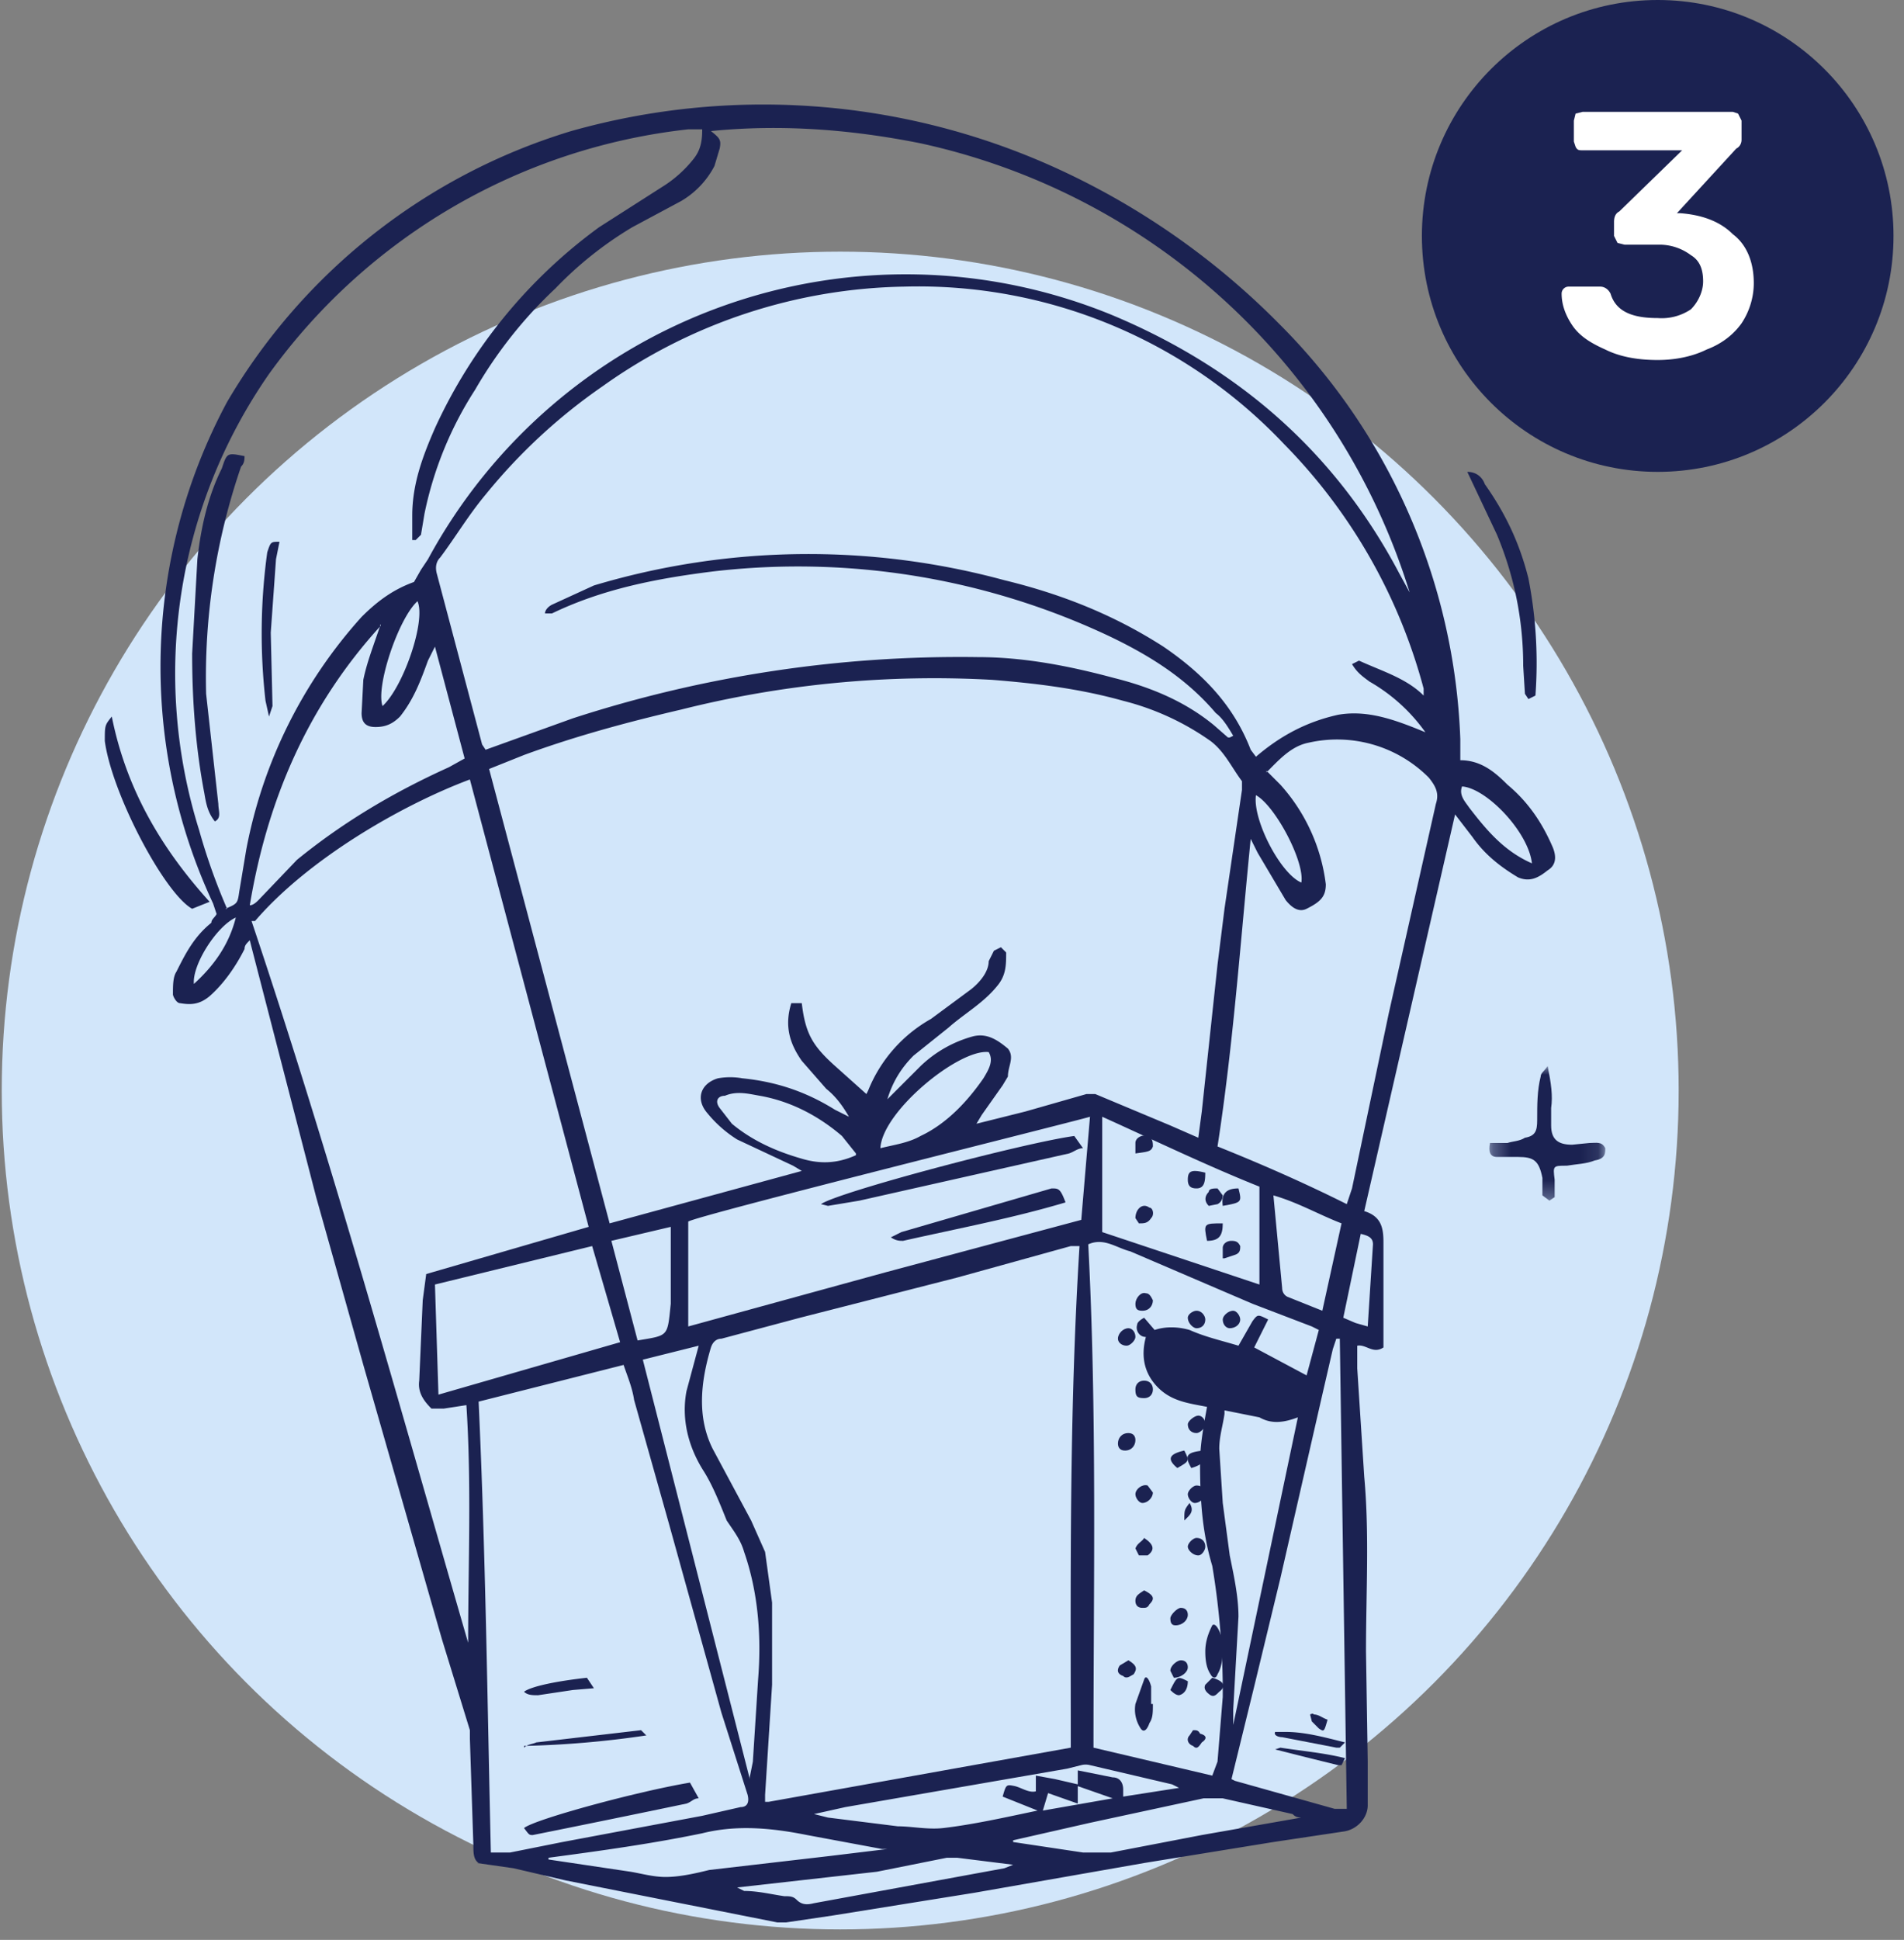 <?xml version="1.0" encoding="UTF-8"?> <svg xmlns="http://www.w3.org/2000/svg" xmlns:xlink="http://www.w3.org/1999/xlink" width="109" height="111"><rect width="100%" height="100%" fill="#808080" stroke="none"/><defs><path id="a" d="M.3 0h6.6v7.7H.3z"></path></defs><g fill="none" fill-rule="evenodd"><g><circle cx="48.1" cy="62.4" r="48" fill="#D2E6FA" fill-rule="nonzero"></circle><circle cx="94.9" cy="13.5" r="13.5" fill="#1B2251" fill-rule="nonzero"></circle><path fill="#1B2251" d="M13.5 52.5c-1.1.5-2.5 2.7-2.4 3.8 1.1-1 2-2.2 2.4-3.8zm61-2c.2-1.2-1.5-4.4-2.6-5-.2 1.4 1.4 4.5 2.6 5zM23.9 34.4c-1.1 1-2.4 4.9-2 6 1.2-1.1 2.5-4.9 2-6zm54 36.2l-1 4.8.7.3.7.2.3-4.7c0-.4-.3-.5-.7-.6zm9.8-21.2c-.2-1.8-2.6-4.3-4-4.4-.2.5.2.9.4 1.2 1 1.3 2 2.5 3.6 3.2zM50.4 65.7c.8-.2 1.6-.3 2.3-.7 1.5-.7 2.7-2 3.6-3.3.3-.5.6-1 .3-1.5-1.7-.2-6.1 3.4-6.2 5.5zM42.2 108l.4.2c.8 0 1.6.2 2.3.3.3 0 .5 0 .7.2.3.3.6.3 1 .2l10.9-2 .5-.2-3.2-.4h-.6l-4 .8-8 .9zm-7.2-37l1.5 5.7c1.8-.3 1.7-.2 1.9-2.1v-.3-3.5-.6L35 71zm40.7 4l1.1-5c-1.3-.5-2.5-1.2-3.9-1.6l.5 5.3c0 .2.1.4.3.5l2 .8zm-26.7-9l-.8-1c-1.4-1.2-3-2-4.7-2.3-.6-.1-1.3-.3-2 0-.4 0-.6.3-.3.7l.7.9c1.2 1 2.6 1.6 4 2 1 .3 2 .3 3.1-.2zm9 39.2v.2l4 .6h1.6l5.2-1 5.7-1c-.3 0-.4-.1-.5-.2l-4-.9h-1.1l-6.5 1.4-4.4 1zm-26.6 1.1v.1l4.7.7c.6.1 1.3.3 2 .3.8 0 1.7-.2 2.5-.4l6.9-.8 3.3-.4h-.3l-4.3-.8c-2-.4-4-.6-6-.1-2.9.6-5.8 1-8.8 1.4zm38.7-25.4c-.1.7-.3 1.3-.3 2L70 86l.4 3c.2 1 .5 2.3.5 3.5l-.3 5.3v.9l3.7-17.6c-.8.3-1.5.4-2.2 0l-2-.4zm2-13c-3-1.2-5.9-2.6-9-4v6.6l9 3V68zm-29.2 33.9l.2-1 .3-4.7c.2-2.5 0-5-.8-7.3-.2-.7-.6-1.2-1-1.8-.4-1-.8-2-1.3-2.8-.9-1.4-1.3-3-1-4.6L40 77l-3.2.8 6.1 23.9zM25.1 79.8l10.4-3-1.6-5.5-9 2.2.2 6.3zm-3.3-44c-4.2 4.6-6.5 10-7.5 16 .2 0 .4-.2.5-.3l2.2-2.3c2.7-2.2 5.6-3.9 8.7-5.3l.9-.5-1.7-6.4-.4.8c-.4 1.1-.8 2.2-1.6 3.2-.4.4-.8.6-1.4.6-.5 0-.8-.2-.8-.8l.1-1.9c.2-1 .6-2 1-3.2zm54.9 40.8h-.2l-.2.6-.6 2.6-2.4 10.5-1.5 6.2-1.3 5.3.2.1 5.7 1.6h.7l-.4-27zM62.4 63.9c-1 .3-22.7 5.7-23 6v6l11.3-3.1 11.2-3 .5-5.9zm7 37.7l.3-.8.3-3.7a43.5 43.5 0 0 0-.6-7.5c-.6-2-.7-3.9-.7-5.9 0-1 .2-2.1.4-3.2-1-.2-2-.3-2.8-1.1-.8-.8-1-1.8-.7-2.9-.4 0-.6-.4-.5-.7 0-.2.4-.4.4-.4l.6.7c.6-.2 1.3-.2 2 0 .9.4 1.8.6 2.8.9l.8-1.4c.3-.4.3-.4.9-.1l-.8 1.6 3 1.6.7-2.6-.4-.2-3.4-1.3-7-3c-.8-.2-1.5-.8-2.4-.4.5 9.6.3 19.2.3 28.8l6.8 1.6zm3.1-57.5l.8.8a10.4 10.4 0 0 1 2.6 5.7c0 .7-.3 1-1.1 1.4-.4.2-.8 0-1.2-.5L72 48.8l-.4-.8c-.6 6-1 11.8-1.9 17.6 2.5 1 5 2.1 7.4 3.3l.3-.9L79.5 58l2.7-12c.2-.6 0-1-.4-1.5a7.4 7.4 0 0 0-6.9-2c-1 .2-1.7 1-2.4 1.7zM27.4 80.2c.4 8.7.5 17.2.7 25.8h1.1l3-.6 8-1.5 2.2-.5c.4 0 .5-.3.4-.7L41.3 98l-3-10.8-2-7.1c-.1-.7-.4-1.4-.6-2l-8.3 2.1zm-13-27.5C19 66.4 22.8 80.2 26.8 94c0-4.5.2-9-.1-13.6l-1.3.2h-.7c-.4-.4-.8-.9-.7-1.6l.2-4.6.2-1.5 9.3-2.7-6.8-25.6c-4 1.5-9.3 4.6-12.3 8.1zM44 103.1l17.3-3.1c0-9.6-.1-19.1.5-28.7h-.5l-6.5 1.8-9 2.3-4.5 1.2c-.3 0-.5.2-.6.5-.6 2-.8 4 .1 5.8L43 87l.8 1.8.4 2.9v4.7l-.4 6.3v.4zM12.9 52c.7-.3.7-.3.8-1l.4-2.4a27.5 27.5 0 0 1 6.6-13.3c1-1 1.9-1.6 3-2l.4-.7.4-.6a31.1 31.1 0 0 1 39.1-14c7.2 3 12.8 7.8 16.5 14.8l.6 1.1a37.7 37.7 0 0 0-28-25.7c-4-.8-8-1.1-12-.7.5.4.6.5.5 1l-.3 1a5 5 0 0 1-1.9 2L36.2 13a21 21 0 0 0-4.4 3.5 25.2 25.2 0 0 0-4.6 5.8 20.7 20.7 0 0 0-2.9 7.1l-.2 1.2-.3.3h-.2v-1.4c0-1.8.6-3.4 1.3-5a29.3 29.3 0 0 1 9.4-11.5l3.6-2.3a7 7 0 0 0 1.8-1.6c.4-.5.5-1 .5-1.7h-.8a34.2 34.2 0 0 0-24 14 30 30 0 0 0-4 26.1A35 35 0 0 0 13 52zM28 44l6.9 26 11-3-.5-.3-3.2-1.5a7 7 0 0 1-1.7-1.5c-.7-.8-.4-1.7.6-2a4 4 0 0 1 1.4 0c2 .2 3.7.8 5.3 1.8l.8.4c-.4-.7-.8-1.2-1.3-1.6l-1.4-1.6c-.7-1-1-2-.6-3.3h.6c.2 1.7.6 2.4 1.8 3.5l1.9 1.7.1-.2a8.2 8.2 0 0 1 3.6-4.1l2.3-1.7c.5-.4 1-1 1-1.6l.3-.6.4-.2.3.3c0 .7 0 1.3-.5 1.9-.8 1-1.9 1.6-2.8 2.4l-2 1.6c-.7.7-1.2 1.5-1.5 2.5l.2-.2 1.7-1.7a7 7 0 0 1 3-1.7c.8-.2 1.4.2 2 .7.4.5 0 1 0 1.6l-.3.5-1.2 1.7-.3.5 2.8-.7 3.5-1h.5l4.3 1.8 1.6.7.2-1.5.3-2.8.6-5.6.4-3.2 1-6.8v-.5c-.6-.8-1-1.7-1.8-2.3a15 15 0 0 0-5-2.3c-2.5-.7-5-1-7.5-1.2a59.4 59.4 0 0 0-17.8 1.7c-3 .7-6 1.5-9 2.6l-2 .8zm42.4-1.8l.2-.1c-.3-.5-.6-1-1-1.3-1.7-2-3.8-3.3-6.1-4.4a41.8 41.8 0 0 0-22.7-3.7c-3.2.4-6.3 1-9.2 2.4h-.4c0-.2.2-.4.4-.5l2.4-1.1a42.8 42.8 0 0 1 23.5-.3c3.3.8 6.3 2 9.1 3.8 2.2 1.5 4 3.3 5 5.9l.3.4c1.4-1.2 2.9-2 4.7-2.4 1.7-.3 3.3.3 5 1a10 10 0 0 0-3.2-2.9c-.4-.3-.7-.5-1-1l.4-.2c1.3.6 2.7 1 3.7 2v-.4a31.5 31.5 0 0 0-8-14 28.8 28.8 0 0 0-21.7-9 30.6 30.6 0 0 0-17.3 5.7 32.1 32.1 0 0 0-6.7 6.2c-1 1.2-1.7 2.4-2.6 3.6-.2.2-.3.5-.2.9l2.6 9.8.2.3 5-1.8A71.7 71.7 0 0 1 56 37.6c2.6 0 5.2.5 7.8 1.2 2 .5 4 1.3 5.7 2.7l.8.7zm-8.7 60v1l-1.7-.6-.3 1 4-.7-2-.7v-.9l2 .4c.4 0 .6.3.6.7v.4l3.2-.5-.4-.2-4.7-1.1a1 1 0 0 0-.5 0l-.8.2-12.7 2.2-1.8.4.8.2 4 .5c.8 0 1.7.2 2.6.1 1.7-.2 3.5-.6 5.4-1l-2-.8c.2-.7.2-.7.7-.6.4.1.8.4 1.2.3v-.9l1.1.2 1.3.3zm-34.3 4.4c-.3-.2-.3-.6-.3-1l-.2-6.1V99l-1.6-5.2-4.5-15.7-2.7-9.6-3.7-14.3-.1-.4c-.2.2-.3.3-.3.5-.5 1-1.2 2-2 2.7-.6.5-1.1.5-1.7.4-.2 0-.4-.4-.4-.5 0-.5 0-1 .2-1.3.5-1 1-2 2-2.8 0-.2.2-.3.3-.5l-.2-.6a32 32 0 0 1 .8-28.7A34.4 34.4 0 0 1 32.7 7.5a40.5 40.5 0 0 1 27.5 2 43 43 0 0 1 13 9 35.4 35.4 0 0 1 10.4 23.8v1.2c1.2 0 2 .7 2.7 1.4 1.2 1 2 2.2 2.6 3.6.2.5.2 1-.3 1.3-.5.4-1 .7-1.7.4-1-.6-1.9-1.3-2.6-2.3l-1-1.3-5.2 22.7c1 .3 1.1 1 1.1 1.8v6c-.6.4-1-.2-1.5-.1v1.3l.4 6.2c.3 3.3.1 6.6.1 10l.1 6.3v2.5c0 .7-.6 1.4-1.4 1.5l-4 .6-7.4 1.2-9.7 1.7-8.1 1.3-2.7.4h-.5l-12.1-2.4-3-.7-2.1-.3zM84 27c.6 0 .9.4 1 .7 1.2 1.7 2 3.4 2.5 5.4a25.2 25.2 0 0 1 .4 6.7l-.4.2-.2-.3-.1-1.6c0-2.6-.5-5.1-1.5-7.5L84 27"></path><path fill="#1B2251" d="M6.4 41c.8 4 2.7 7.4 5.6 10.6l-1 .4c-1.6-.9-4.6-6.6-5-9.6 0-.9 0-.9.4-1.4M14 26c0 .3 0 .5-.2.7a37.1 37.1 0 0 0-2 13l.7 6.3c0 .4.2.8-.2 1-.4-.5-.5-1-.6-1.6-.5-2.6-.7-5.3-.7-8l.3-5.4c.2-1.8.6-3.6 1.4-5.2.3-.9.3-.9 1.3-.7M16 31l-.2 1-.3 4.2.1 4.2-.2.6-.2-.9a34 34 0 0 1 .1-8.5c.2-.6.2-.6.7-.6M30 104.6c.6-.5 6.5-2.1 9.5-2.6l.5.9c-.3 0-.4.2-.7.3a1139.8 1139.8 0 0 1-8.8 1.8c-.2 0-.2 0-.5-.4M30 100c.2-.2.5-.2.7-.3l6-.7.2.2.1.1a55.8 55.8 0 0 1-7 .6M33.6 96l.4.6-1.2.1-2 .3c-.3 0-.6 0-.8-.2.4-.3 1.8-.6 3.6-.8M69 94.5c0-.6.2-1.1.4-1.5.2-.2.5.4.6 1 0 .7 0 1.3-.3 1.8-.1.3-.3.2-.4 0-.2-.3-.3-.7-.3-1.3M66 97.5c0 .5 0 .8-.2 1.1-.1.3-.3.6-.5.3s-.4-.8-.3-1.4l.5-1.4c.1-.3.3 0 .4.4v1M69 75.5c0 .3-.2.5-.5.5-.2 0-.5-.3-.5-.6 0-.2.3-.4.5-.4.3 0 .5.3.5.5M68.5 85c.3 0 .5.2.5.4 0 .3-.3.6-.6.6-.2 0-.4-.3-.4-.5s.3-.5.5-.5M69 88.5c0 .2-.2.5-.4.5-.3 0-.6-.3-.6-.5s.3-.5.5-.5c.3 0 .5.2.5.5M68.3 99c.2 0 .3 0 .4.2.4.1.4.3.1.5-.2.3-.3.4-.5.2-.3-.1-.4-.4-.2-.6l.2-.3M65.5 91c.6.3.6.5.3.8-.1.2-.2.2-.4.2-.3 0-.4-.2-.4-.4 0-.3.2-.4.5-.6M65 79.5c0-.3.2-.5.5-.5s.5.2.5.5-.2.5-.5.5c-.4 0-.5-.1-.5-.5"></path><path fill="#1B2251" d="M69.4 96c.7.2.8.5.4.8-.2.2-.3.3-.5.2-.3-.2-.4-.4-.3-.6l.4-.4M69 81.5c0 .2-.3.5-.5.5-.3 0-.5-.2-.5-.5 0-.2.4-.5.6-.5.2 0 .4.2.4.5M71 75.5c0 .3-.3.5-.6.5-.2 0-.4-.2-.4-.5 0-.2.3-.5.6-.5.2 0 .4.3.4.5M64.5 77c-.3 0-.5-.2-.5-.4 0-.3.3-.6.6-.6.2 0 .4.2.4.5 0 .2-.3.5-.5.5M65.4 86c-.2 0-.4-.3-.4-.5 0-.3.4-.6.7-.5l.3.4c0 .3-.3.6-.6.6M67.3 93c-.2 0-.3-.1-.3-.4 0-.2.4-.6.6-.6.3 0 .4.2.4.4 0 .3-.3.6-.7.6M64 82.6c0-.3.2-.6.6-.6.3 0 .4.2.4.4 0 .3-.2.6-.6.6-.3 0-.4-.2-.4-.4M65.5 88c.6.4.6.7.2 1h-.5l-.2-.4c.1-.3.4-.4.5-.6M67.2 96l-.2-.4c0-.3.4-.6.6-.6.3 0 .4.2.4.4 0 .3-.4.6-.8.6M64.6 95c.5.3.5.5.3.8-.2.1-.4.3-.6.1-.3-.1-.4-.3-.2-.6l.5-.3M65.4 75c-.3 0-.4-.1-.4-.4 0-.3.3-.7.6-.6.2 0 .3.2.4.4 0 .3-.2.6-.6.6M67.8 83c.3.6.3.6-.4 1-.6-.5-.5-.8.4-1"></path><path fill="#1B2251" d="M68.2 84c-.4-.7-.3-.9.7-1 .2.5 0 .8-.7 1M67 96.7c.4-.8.4-.8 1-.5 0 .3-.1.7-.5.8-.2 0-.4-.2-.5-.3M67.8 87c0-.6 0-.6.3-1 .3.5 0 .7-.3 1M47 68.9c1-.7 11.6-3.5 14.5-3.9l.5.7c-.3 0-.5.2-.8.3l-12 2.7-1.8.3-.4-.1M61 68.8c-3 .9-6.2 1.5-9.3 2.2-.2 0-.4 0-.7-.2l.6-.3 8.6-2.5c.4 0 .5 0 .8.8M77 99.7l-.3.3h-.2l-3.1-.6c-.2 0-.5-.1-.4-.3h.6c1.1 0 2.2.3 3.4.6M77 100.6l-.2.4h-.2a387.5 387.5 0 0 1-3.6-.9l.3-.1c1.3.2 2.5.3 3.7.6M76 98.4c-.2.7-.2.7-.5.5l-.4-.4-.1-.4s.2-.1.2 0c.3 0 .5.2.8.3M65 69.7c0-.5.4-.9.8-.6.2 0 .3.4.1.6-.2.3-.4.3-.7.3l-.2-.3M69.2 69c-.3-.3-.2-.6 0-.8 0-.2.3-.2.5-.2l.3.4c0 .2-.1.4-.3.5l-.5.1M70 72v-.6c0-.2.2-.4.5-.4s.4.1.5.3c0 .2 0 .4-.3.5l-.6.2M65 66v-.6c0-.3.4-.5.7-.4.3.1.3.4.3.6-.1.3-.3.3-1 .4M69 67c0 .5 0 1-.5 1-.3 0-.5-.1-.5-.5 0-.5.2-.6 1-.4"></path><path fill="#1B2251" d="M70 69c-.1-.7.2-1 .9-1 .2.8.2.8-.9 1M70 70c0 .7-.2 1-.9 1-.2-1-.2-1 .9-1"></path><g transform="translate(85 61)"><mask id="b" fill="#fff"><use xlink:href="#a"></use></mask><path fill="#1B2251" d="M3.6 0c.2 1 .3 1.7.2 2.4v1c0 .8.4 1.1 1.2 1.1l1-.1c.4 0 .7-.1.9.3 0 .3 0 .6-.6.7-.5.2-1 .2-1.6.3-.8 0-.8 0-.7.8v1l-.3.2-.4-.3v-1c-.2-1-.5-1.2-1.4-1.2H.7c-.4 0-.5-.3-.4-.8h1c.3-.1.7-.1 1-.3.6-.1.7-.4.7-1 0-.9 0-1.7.2-2.5 0-.2.2-.3.4-.6" mask="url(#b)"></path></g><path fill="#FFF" d="M94.9 20.6c-1.2 0-2.2-.2-3-.6-.9-.4-1.5-.8-1.9-1.4-.4-.6-.6-1.2-.6-1.8a.4.4 0 0 1 .4-.4h1.8c.3 0 .5.2.6.4.3 1 1.2 1.4 2.7 1.4a3 3 0 0 0 1.9-.5c.4-.4.7-1 .7-1.6 0-.7-.2-1.2-.7-1.5A3 3 0 0 0 95 14h-2l-.4-.1-.2-.4v-.8c0-.3.1-.5.3-.6l3.6-3.5h-5.7c-.2 0-.3 0-.4-.2l-.1-.3V6.9l.1-.4.4-.1h8.6l.3.1.2.4V8c0 .2-.1.4-.3.5L96 12.2h.2c1.3.1 2.3.5 3 1.2.8.6 1.2 1.6 1.2 2.8 0 .9-.3 1.7-.7 2.3-.5.7-1.2 1.2-2 1.5-.8.4-1.8.6-2.8.6z"></path></g></g></svg> 